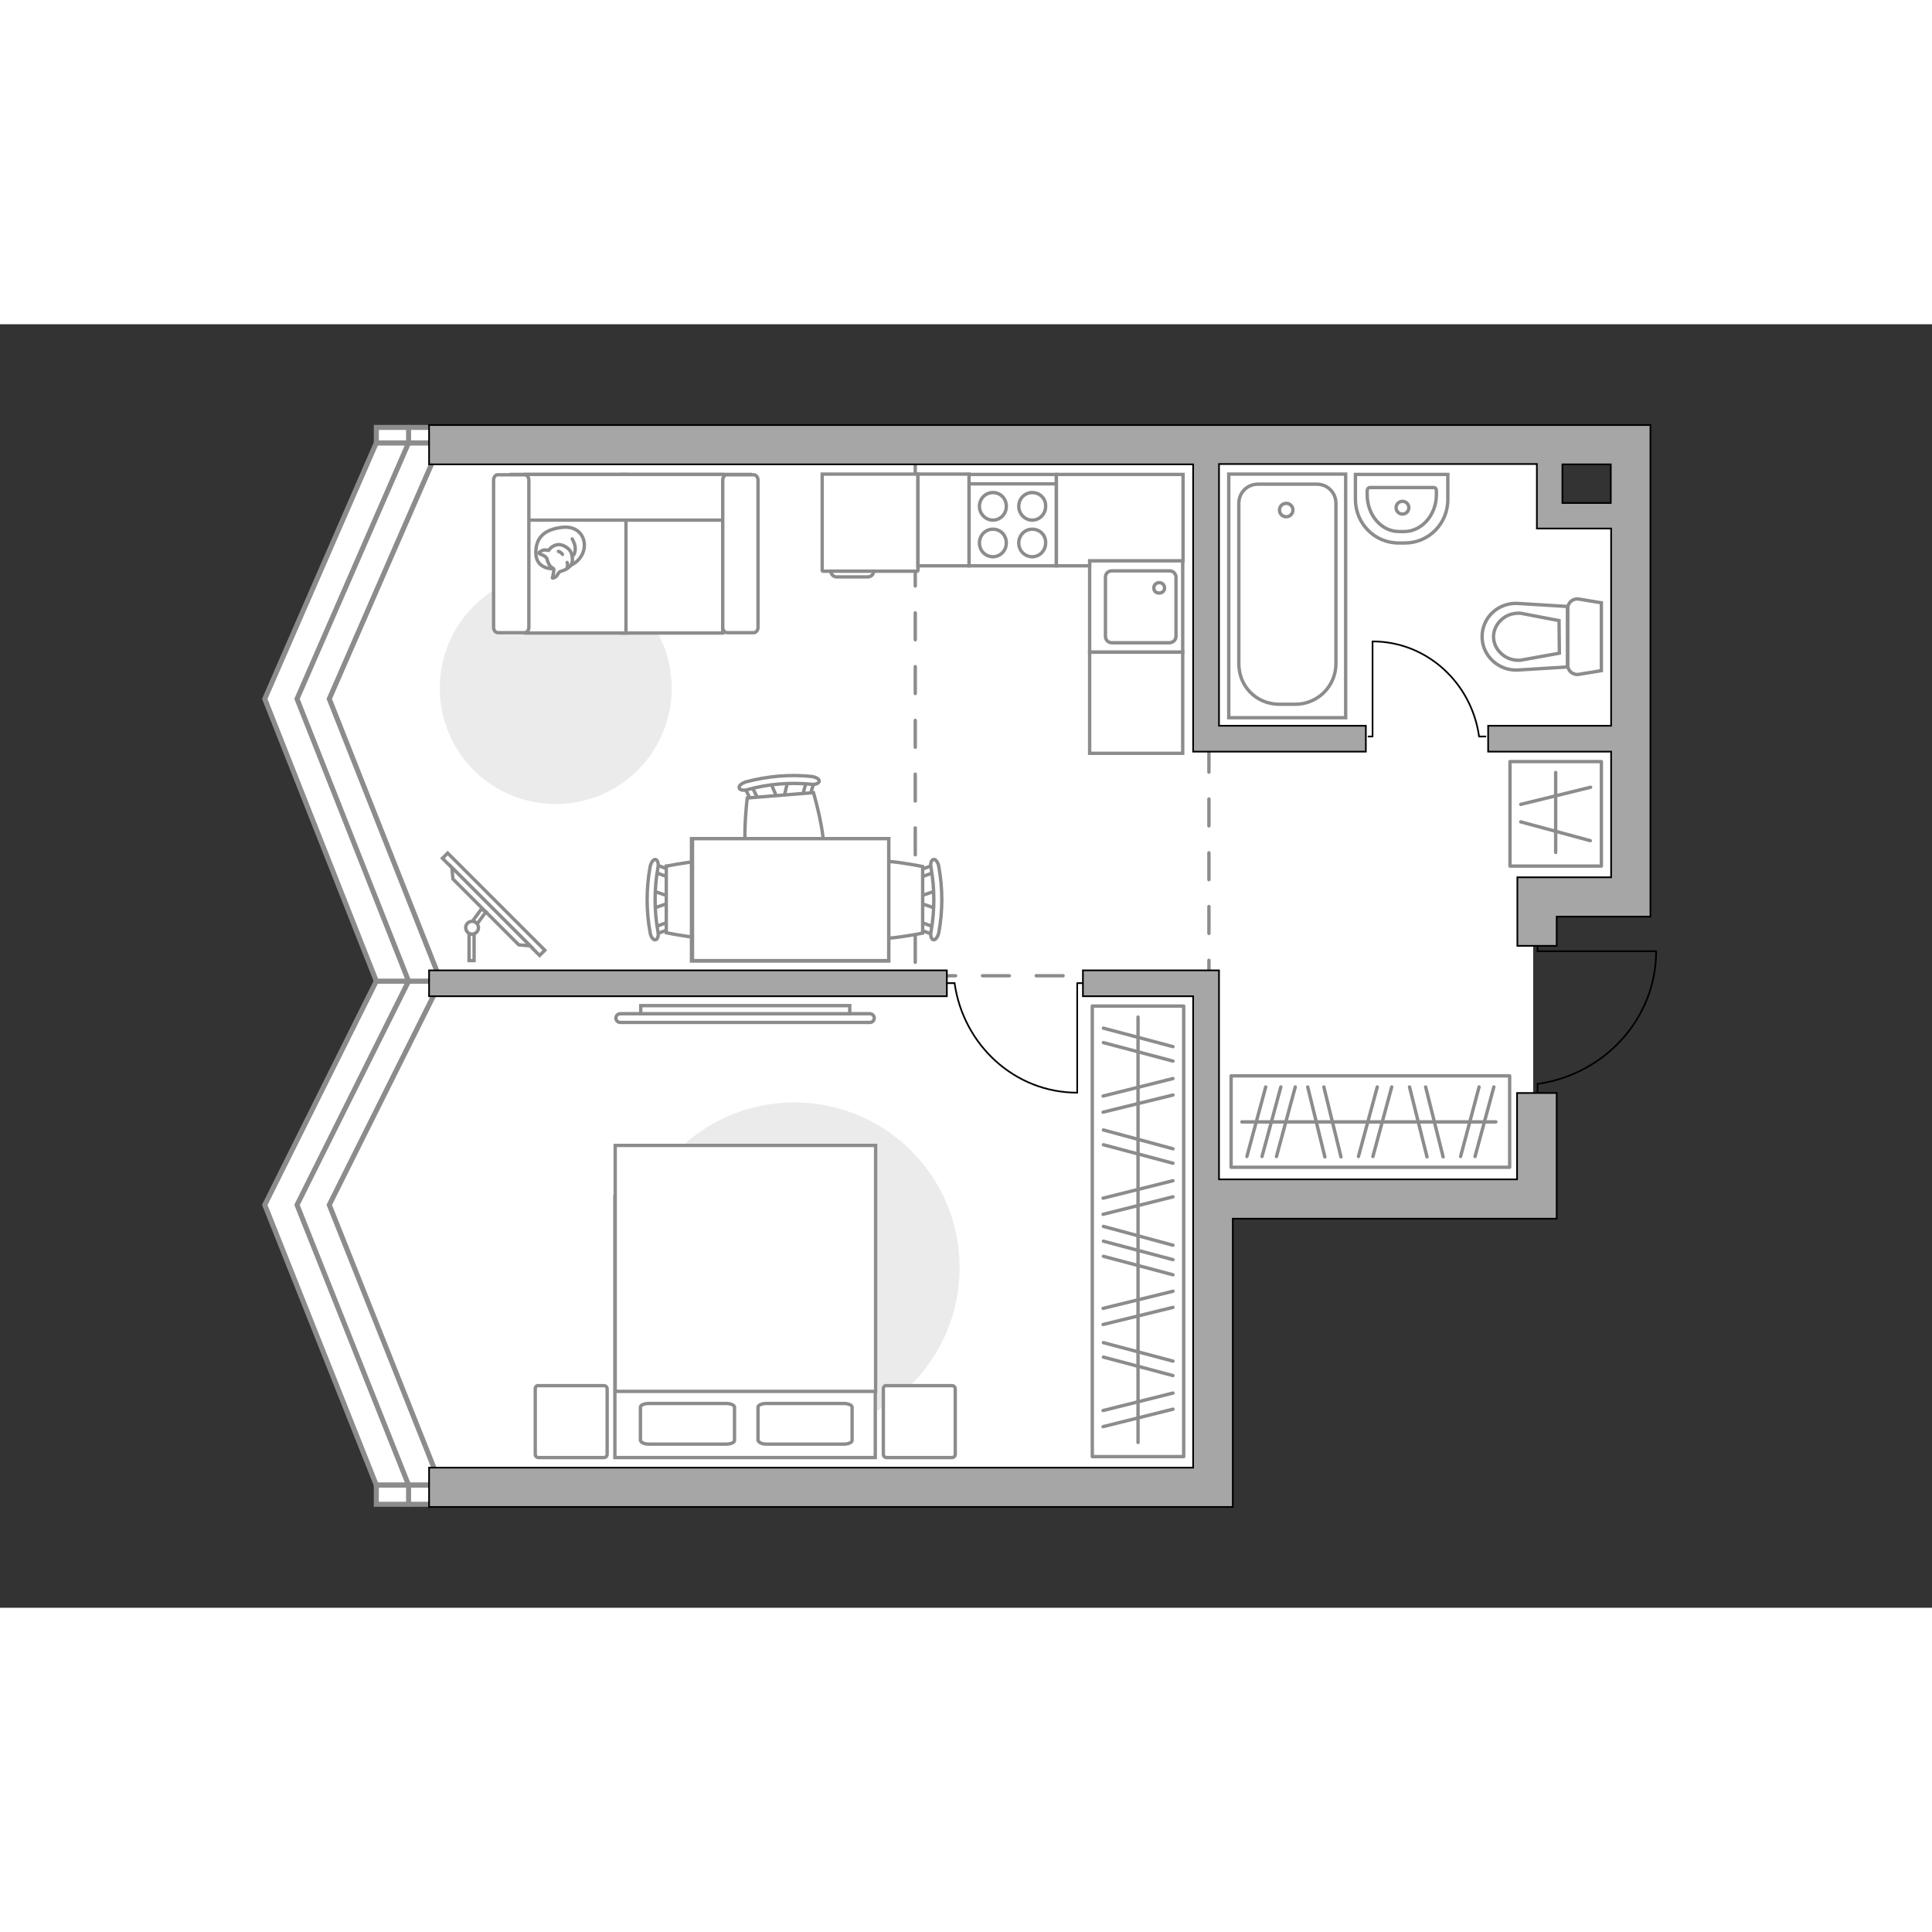 <?xml version="1.0" encoding="utf-8"?>
<!-- Generator: Adobe Illustrator 27.2.0, SVG Export Plug-In . SVG Version: 6.00 Build 0)  -->
<svg version="1.1" xmlns="http://www.w3.org/2000/svg" xmlns:xlink="http://www.w3.org/1999/xlink" x="0px" y="0px"
	 viewBox="0 0 575 382" style="enable-background:new 0 0 575 382;" xml:space="preserve" width="200" height="200">
<rect x="0" y="0" width="575" height="382" fill="#333333" stroke="none"/>
<style type="text/css">
	.st0{fill:#FFFFFF;}
	.st1{fill:#FFFFFF;stroke:#8C8C8C;stroke-width:1.5;stroke-linecap:round;stroke-miterlimit:10;}
	.st2{fill:none;stroke:#8C8C8C;stroke-width:1.5;stroke-miterlimit:10;}
	.st3{fill:#FFFFFF;stroke:#8C8C8C;stroke-miterlimit:10;}
	.st4{fill:none;stroke:#000000;stroke-width:0.5;stroke-linecap:round;stroke-linejoin:round;stroke-miterlimit:10;}
	.st5{fill:none;stroke:#8C8C8C;stroke-linecap:round;stroke-linejoin:round;stroke-miterlimit:10;stroke-dasharray:8;}
	.st6{fill:#A6A6A6;stroke:#000000;stroke-width:0.5;stroke-miterlimit:10;}
	.st7{fill:none;stroke:#8C8C8C;stroke-linecap:round;stroke-linejoin:round;stroke-miterlimit:10;}
	.st8{fill:#EBEBEB;}
	.st9{fill:#FFFFFF;stroke:#8C8C8C;stroke-linecap:round;stroke-linejoin:round;stroke-miterlimit:10;}
</style>
<g id="bg_1_">
	<polygon class="st0" points="456.3,180.5 456.3,259.7 359.4,259.7 359.4,343.7 132.2,343.7 126.3,343.7 110.5,309.9 89.2,264.2 
		126.8,196 89.6,112.4 106.8,77.1 127.7,31.8 440.9,31.8 440.9,33.7 461.2,33.7 461.2,56.4 484.6,56.4 484.6,170.7 455.3,170.7 	"/>
</g>
<g id="windows_1_">
	<g>
		<polygon class="st1" points="131.2,195.5 112,195.5 78.8,262.1 112,345.5 131.2,345.5 98,262.1 		"/>
		<polyline class="st2" points="121.6,195.5 88.4,262.1 121.6,345.5 		"/>
		<rect x="112" y="345.5" class="st1" width="19.2" height="5.7"/>
		<line class="st1" x1="121.6" y1="351.2" x2="121.6" y2="345.5"/>
	</g>
	<g>
		<polygon class="st1" points="131.2,35.3 112,35.3 78.8,111.5 112,195.5 131.2,195.5 98,111.5 		"/>
		<polyline class="st2" points="121.6,35.3 88.4,111.5 121.6,195.5 		"/>
		<rect x="112" y="30.7" class="st1" width="19.2" height="4.6"/>
		<line class="st1" x1="121.6" y1="30.7" x2="121.6" y2="35.3"/>
	</g>
</g>
<g id="plan">
	<g>
		<path id="Vector_134_00000108307857557150681580000012409576293310388915_" class="st3" d="M418.2,65.1h-2
			c-7.1,0-12.8-5.8-12.8-13v-7.4l27.5,0V52C431,59.3,425.2,65.1,418.2,65.1z"/>
		<path id="Vector_133_00000006708147380399546980000016278742742317251488_" class="st3" d="M417.9,61.7l-1.5,0
			c-5.3,0-9.5-4.9-9.5-11v-1.1c0-0.5,0.3-1,0.8-1h19c0.5,0,0.8,0.4,0.8,1v1.1C427.5,56.8,423.1,61.7,417.9,61.7z"/>
		<circle class="st3" cx="417.4" cy="54.6" r="1.9"/>
	</g>
	<g>
		<path id="wc_00000044896221875588844990000012797749431316933035_" class="st3" d="M452.5,99.9"/>
		<g id="Group_26_00000047061758688290361510000012108940857872609954_">
			<path id="Vector_130_00000088092410123265215180000000302958762424804765_" class="st3" d="M466.6,101.5l0-17
				c0-1.7,1.6-3,3.3-2.7l6.7,1.1l0,20.2l-6.7,1.1C468.2,104.5,466.6,103.2,466.6,101.5z"/>
			<path id="Vector_131_00000041998858586990040630000007688642648357962173_" class="st3" d="M441.1,93c0-5.8,4.9-10.3,10.8-9.9
				l14.6,0.9v18l-14.6,0.9C446.1,103.3,441.1,98.7,441.1,93z"/>
			<path id="Vector_132_00000181051977257609322480000006422932222124734628_" class="st3" d="M464,88.2L452.5,86
				c-2.1-0.1-4.1,0.5-5.6,1.9c-1.5,1.3-2.4,3.2-2.4,5.1s0.9,3.8,2.4,5.1c1.5,1.4,3.5,2,5.6,1.9l11.6-2.1L464,88.2z"/>
		</g>
	</g>
	<g>
		<g>
			<path id="Vector_135_00000018235787862950849210000000326318385865847218_" class="st3" d="M365.7,117.1l0-72.5l34.8,0l0,72.5
				L365.7,117.1z"/>
			<path id="Vector_136_00000175309466978012300570000018029500718746956191_" class="st3" d="M385.5,113.1l-4.7,0
				c-7,0-12.1-5.4-12.1-12.1l0-47.7c0-3.2,2.5-5.7,5.7-5.7l17.5,0c3.2,0,5.7,2.5,5.7,5.7l0,47.7
				C397.6,107.7,392.2,113.1,385.5,113.1z"/>
		</g>
		<circle class="st3" cx="382.8" cy="55.3" r="2"/>
	</g>
	<g>
		<path id="Vector_142_00000166663624827987787670000011504213728821943450_" class="st3" d="M288.4,71.9l26,0V44.7l-26,0V71.9z"/>
		<g id="Group_28_00000109005126684050460950000006741803377693229952_">
			<g id="Group_29_00000141413266360172956690000008840459218519960964_">
				<path id="Vector_143_00000025416964038556376580000008225422914720014980_" class="st3" d="M307.2,61c-2.2,0-4,1.8-4,4.1
					c0,2.3,1.8,4.1,4,4.1c2.2,0,4-1.8,4-4.1C311.3,62.8,309.5,61,307.2,61z"/>
				<path id="Vector_144_00000010310911241601155530000003285264855255567801_" class="st3" d="M307.2,50.1c-2.2,0-4,1.8-4,4.1
					c0,2.2,1.8,4.1,4,4.1c2.2,0,4-1.8,4-4.1C311.3,51.9,309.5,50.1,307.2,50.1z"/>
			</g>
			<g id="Group_30_00000026122352843163258340000008487774185820793752_">
				<path id="Vector_145_00000052076404489198427640000014369805235134950820_" class="st3" d="M295.5,61c-2.2,0-4,1.8-4,4.1
					c0,2.3,1.8,4.1,4,4.1c2.2,0,4-1.8,4-4.1C299.5,62.8,297.8,61,295.5,61z"/>
				<path id="Vector_146_00000023268655205686097400000007564467771138735506_" class="st3" d="M295.5,50.1c-2.2,0-4,1.8-4,4.1
					c0,2.2,1.8,4.1,4,4.1c2.2,0,4-1.8,4-4.1C299.5,51.9,297.8,50.1,295.5,50.1z"/>
			</g>
		</g>
		<path id="Vector_147_00000103955106605527088840000008533296824191622037_" class="st3" d="M314.4,47.5l-25.7,0"/>
	</g>
	<g>
		<g id="Group_27_00000088846249857819682430000008395986670263933877_">
			<path id="Vector_140_00000007386978789019483760000003631111649137784707_" class="st3" d="M324.3,70.3l0,27.3l27.7,0l0-27.3
				L324.3,70.3z"/>
		</g>
		<path id="Vector_141_00000162342173668060951900000000497118679132110754_" class="st3" d="M350,92.9l0-17.6c0-1-0.8-1.9-1.9-1.9
			l-17.2,0c-1.1,0-1.9,0.8-1.9,1.9l0,17.6c0,1,0.8,1.9,1.9,1.9l17.2,0C349.2,94.7,350,93.9,350,92.9z"/>
		<path id="Vector_139_00000171711982792440010450000005005255514964236962_" class="st3" d="M343.4,78.5c0-0.9,0.7-1.6,1.6-1.6
			c0.9,0,1.6,0.7,1.6,1.6c0,0.9-0.7,1.5-1.6,1.5C344,80,343.4,79.4,343.4,78.5z"/>
	</g>
	<g id="Group_34_00000139264360684382843580000016016117935586119817_">
		<path id="Vector_158_00000096772404007780592060000009016402888091787956_" class="st4" d="M492.8,186.6l-35.2,0v-1.5"/>
		<path id="Vector_159_00000046304628949428356500000006463246731757223576_" class="st4" d="M457.6,228.5v-2.4"/>
		<path id="Vector_160_00000096767506378547329800000000303596383768119455_" class="st4" d="M457.6,226.1
			c19.9-2.8,35.3-19.4,35.3-39.5"/>
	</g>
	<polyline class="st5" points="359.8,125.3 359.8,193.9 272.4,193.9 272.4,38.7 	"/>
	<g>
		<polygon class="st6" points="451.5,254.5 362.8,254.5 362.8,192.3 355.1,192.3 355.1,192.3 322.3,192.3 322.3,200 355.1,200 
			355.1,254.5 355.1,254.5 355.1,266.2 355.1,266.2 355.1,340.3 127.7,340.3 127.7,352 355.1,352 355.1,352 366.9,352 366.9,266.2 
			463.3,266.2 463.3,260.3 463.3,228.8 451.5,228.8 		"/>
		<path class="st6" d="M491.2,164.7l0-134.7h-1.7l-361.8,0v11.7l227.4,0l0,84.2h0v1.3l51.4,0l0-7.7l-43.7,0l0-77.9l94.6,0l0,19.2
			h2.3v0l19.8,0l0,58.7l-36.6,0l0,7.7l36.6,0v37.4h-25.5v0h-2.4v20.4h11.7v-8.7h27.9V164.7L491.2,164.7z M465,53.2l0-11.5h14.4v11.5
			L465,53.2z"/>
		<rect x="127.7" y="192.3" class="st6" width="154.1" height="7.7"/>
	</g>
</g>
<g id="furniture_1_">
	<g id="Group_34_00000176745324059885454250000018089781141569118617_">
		<path id="Vector_158_00000023272358880431449320000012405321431552411795_" class="st4" d="M408.5,94.5l0,28.2l-1.2,0"/>
		<path id="Vector_159_00000023250398274900918720000001872937513727331205_" class="st4" d="M442.1,122.7h-1.9"/>
		<path id="Vector_160_00000021804127993974791020000012589884446531963317_" class="st4" d="M440.2,122.7
			c-2.2-15.9-15.5-28.3-31.7-28.3"/>
	</g>
	<g id="Group_34_00000123422229928980456000000008717456371908740243_">
		<path id="Vector_158_00000147898553863456818540000007520967345900125357_" class="st4" d="M320.6,228.7l0-32.6l1.4,0"/>
		<path id="Vector_159_00000004508100426973676970000010488263474964585881_" class="st4" d="M281.9,196.1h2.2"/>
		<path id="Vector_160_00000000194516603288327620000000171952251502064286_" class="st4" d="M284.1,196.1
			c2.6,18.4,17.9,32.6,36.5,32.6"/>
	</g>
	<rect x="366.4" y="223.7" class="st7" width="82.9" height="27.2"/>
	<line class="st7" x1="409.9" y1="227" x2="404.3" y2="247.7"/>
	<line class="st7" x1="414.2" y1="227" x2="408.6" y2="247.7"/>
	<line class="st7" x1="381.2" y1="227" x2="375.6" y2="247.7"/>
	<line class="st7" x1="376.7" y1="227" x2="371.1" y2="247.7"/>
	<line class="st7" x1="385.5" y1="227" x2="379.9" y2="247.7"/>
	<line class="st7" x1="394" y1="227" x2="399.1" y2="247.8"/>
	<line class="st7" x1="389.2" y1="227" x2="394.3" y2="247.8"/>
	<line class="st7" x1="440.2" y1="227" x2="434.7" y2="247.7"/>
	<line class="st7" x1="444.6" y1="227" x2="439" y2="247.7"/>
	<line class="st7" x1="424.3" y1="227" x2="429.5" y2="247.8"/>
	<line class="st7" x1="419.5" y1="227" x2="424.7" y2="247.8"/>
	<line class="st7" x1="369.6" y1="237.4" x2="445.2" y2="237.4"/>
	
		<rect x="271.6" y="256.3" transform="matrix(6.123234e-17 -1 1 6.123234e-17 68.789 608.619)" class="st7" width="134.1" height="27.2"/>
	<line class="st7" x1="328.4" y1="244.2" x2="349.1" y2="249.7"/>
	<line class="st7" x1="328.4" y1="239.8" x2="349.1" y2="245.4"/>
	<line class="st7" x1="328.4" y1="272.9" x2="349.1" y2="278.4"/>
	<line class="st7" x1="328.4" y1="277.4" x2="349.1" y2="282.9"/>
	<line class="st7" x1="328.4" y1="268.5" x2="349.1" y2="274.1"/>
	<line class="st7" x1="328.3" y1="260.1" x2="349.1" y2="254.9"/>
	<line class="st7" x1="328.3" y1="264.9" x2="349.1" y2="259.7"/>
	<line class="st7" x1="328.4" y1="213.8" x2="349.1" y2="219.3"/>
	<line class="st7" x1="328.4" y1="209.5" x2="349.1" y2="215"/>
	<line class="st7" x1="328.3" y1="229.7" x2="349.1" y2="224.5"/>
	<line class="st7" x1="328.3" y1="234.5" x2="349.1" y2="229.4"/>
	<line class="st7" x1="328.4" y1="307.4" x2="349.1" y2="312.9"/>
	<line class="st7" x1="328.4" y1="303.1" x2="349.1" y2="308.6"/>
	<line class="st7" x1="328.3" y1="323.3" x2="349.1" y2="318.1"/>
	<line class="st7" x1="328.3" y1="328.1" x2="349.1" y2="322.9"/>
	<line class="st7" x1="328.3" y1="292.9" x2="349.1" y2="287.8"/>
	<line class="st7" x1="328.3" y1="297.7" x2="349.1" y2="292.6"/>
	<line class="st7" x1="338.7" y1="332.8" x2="338.7" y2="206.2"/>
	
		<rect x="447.4" y="132.1" transform="matrix(-1.836970e-16 1 -1 -1.836970e-16 608.704 -317.237)" class="st7" width="31.1" height="27.2"/>
	<line class="st7" x1="473.3" y1="153.7" x2="452.6" y2="148.1"/>
	<line class="st7" x1="473.4" y1="137.8" x2="452.6" y2="142.9"/>
	<line class="st7" x1="463" y1="133.4" x2="463" y2="157.2"/>
	<path id="Vector_00000171707378920275936370000009062775833604372644_" class="st8" d="M285.6,280.8c0-27.2-22-49.2-49.2-49.2
		s-49.2,22-49.2,49.2s22,49.2,49.2,49.2S285.6,308,285.6,280.8z"/>
	<g>
		<path id="Vector_98_00000082356203429020743790000002924687944522364572_" class="st3" d="M260.5,259.7h-77.5v77.6h77.5V259.7z"/>
		<path id="Vector_99_00000008845110727170223720000003415310954738231209_" class="st3" d="M183.1,244.4h77.5v73.2h-68.3h-9.2v-9.9
			V244.4z"/>
		<path id="Vector_100_00000085939408207301442000000004151987231473184187_" class="st7" d="M228.1,333.3h23c1.4,0,2.5-0.5,2.5-1.1
			v-9.9c0-0.6-1.1-1.1-2.5-1.1h-23c-1.4,0-2.5,0.5-2.5,1.1v9.9C225.8,332.8,226.8,333.3,228.1,333.3z"/>
		<path id="Vector_101_00000005976761625458755080000014731814012635523503_" class="st7" d="M193.1,333.3h23c1.4,0,2.5-0.5,2.5-1.1
			v-9.9c0-0.6-1.1-1.1-2.5-1.1h-23c-1.4,0-2.5,0.5-2.5,1.1v9.9C190.8,332.8,191.7,333.3,193.1,333.3z"/>
	</g>
	<path id="Vector_5_00000111161463942348059680000000738671889190096313_" class="st9" d="M159.3,316.9v19.4c0,0.6,0.4,1,1,1h19.4
		c0.6,0,1-0.4,1-1v-19.4c0-0.6-0.4-1-1-1h-19.4C159.7,315.8,159.3,316.2,159.3,316.9z"/>
	<path id="Vector_5_00000067209700240489387000000018273090307917035407_" class="st9" d="M262.9,316.9v19.4c0,0.6,0.4,1,1,1h19.4
		c0.6,0,1-0.4,1-1v-19.4c0-0.6-0.4-1-1-1h-19.4C263.3,315.8,262.9,316.2,262.9,316.9z"/>
	<g>
		<path class="st3" d="M258.9,205.2c0.7,0,1.3,0.6,1.3,1.3c0,0.7-0.6,1.3-1.3,1.3l-74.3,0c-0.7,0-1.3-0.6-1.3-1.3s0.6-1.3,1.3-1.3
			L258.9,205.2z"/>
		<rect x="190.7" y="202.8" class="st3" width="62.2" height="2.4"/>
	</g>
	<path id="Vector_00000057851129391905771480000007174192107919204235_" class="st8" d="M130.9,108.3c0,19.1,15.4,34.5,34.5,34.5
		s34.5-15.4,34.5-34.5s-15.4-34.5-34.5-34.5S130.9,89.2,130.9,108.3z"/>
	<g>
		<path id="Vector_55_00000010297957180939708350000002516439285079710354_" class="st3" d="M215.1,44.7h-29.9v47.2h29.9V44.7z"/>
		<path id="Vector_56_00000049179493974369288880000009600098341275009187_" class="st3" d="M186.3,44.7h-29.9v47.2h29.9V44.7z"/>
		<path id="Vector_57_00000164515571852013193640000006463795516539480708_" class="st3" d="M220.4,58.3l2.8-13.6h-71v13.6H220.4z"
			/>
		<path id="Vector_58_00000163031270050849745850000011998666240779366281_" class="st3" d="M215.1,46.4v43.8c0,0.9,0.6,1.6,1.3,1.6
			h7.9c0.7,0,1.3-0.7,1.3-1.6V46.4c0-0.9-0.6-1.6-1.3-1.6h-7.9C215.7,44.7,215.1,45.5,215.1,46.4z"/>
		<path id="Vector_59_00000012441850231668233990000009850120759929668534_" class="st3" d="M146.9,46.4v43.8c0,0.9,0.6,1.6,1.3,1.6
			h7.9c0.7,0,1.3-0.7,1.3-1.6V46.4c0-0.9-0.6-1.6-1.3-1.6h-7.9C147.5,44.7,146.9,45.5,146.9,46.4z"/>
		<g>
			<path class="st9" d="M164.7,72.8c0,0-5,0.2-5.2-4.4s2.2-7.2,7.4-7.9c5.2-0.8,7.6,2.9,6.9,6.5C173,70.5,169.7,72.8,164.7,72.8z"/>
			<path class="st9" d="M162.7,69.6c0,0-0.5-0.7-1.5-1c-0.9-0.3-0.8-0.6-0.8-0.6s0.9-1,2.2-0.8c0.7,0.1,0.7,0.1,0.7,0.1
				s0.9-1.5,2.7-1.7c1.7-0.2,3.6,1.3,4,2.4c0.4,1.1,0.6,2.8-0.1,3.7c-0.6,0.9-2,1.6-2.9,1.8c-0.9,0.2-1.1,1.5-1.8,1.8
				c-0.8,0.4-0.8,0.2-0.8,0.2s0.6-2.3,0.4-2.7C164.6,72.4,163.5,72.7,162.7,69.6z"/>
			<path class="st9" d="M167.4,68.5c0,0-0.3-0.6-1.2-0.9"/>
			<path class="st9" d="M168.8,70.9c0,0,0.3,0.7,0,1.3"/>
			<path class="st7" d="M170.3,69c0,0,0.8-0.2,0.9-2c0.1-1.5-0.9-3.1-0.9-3.1"/>
		</g>
	</g>
	<g>
		<path id="Vector_8_00000115496758074305314550000009394662954836952211_" class="st3" d="M244.9,73.5l28.1,0
			c0.1,0,0.2-0.1,0.2-0.2l0-28.7l-28.5,0l0,28.7C244.7,73.4,244.8,73.5,244.9,73.5z"/>
		<path id="Vector_9_00000163778725608846161690000016132545366542154405_" class="st3" d="M260,73.5l-12.7,0c0,1,0.8,1.7,1.7,1.7
			l9.3,0C259.2,75.2,260,74.5,260,73.5z"/>
	</g>
	<rect x="273.2" y="44.6" class="st3" width="15.2" height="27.3"/>
	<polygon class="st3" points="333.1,44.7 327.2,44.7 314.4,44.7 314.4,71.9 324.3,71.9 324.3,70.4 352.1,70.4 352.1,44.7 	"/>
	<rect x="324.3" y="97.6" class="st3" width="27.7" height="30.1"/>
	<g>
		
			<rect x="126.5" y="171.4" transform="matrix(-0.707 -0.707 0.707 -0.707 128.852 398.479)" class="st3" width="40.9" height="2.2"/>
		<polygon class="st3" points="134.8,165.1 154.4,184.7 157.8,185 134.5,161.7 		"/>
		<g>
			<path class="st3" d="M140.5,181.5c-0.3,0-0.6-0.1-0.9-0.2v8.1h1.5v-8C140.9,181.5,140.7,181.5,140.5,181.5z"/>
			<path class="st3" d="M140.6,177.7c0.6,0,1.1,0.3,1.4,0.8l2.6-3.6l-1.3-0.9L140.6,177.7z"/>
		</g>
		<circle class="st3" cx="140.5" cy="179.6" r="1.9"/>
	</g>
	<g>
		<g id="Group_2_00000035507036475472716730000002441435838886088102_">
			<g id="Group_3_00000072964372370599048600000002180600703753833091_">
				<path id="Vector_10_00000016792032825603454740000000071775247710827678_" class="st3" d="M278.6,173.9l-5.6-1.9v-1.5l5.6-1.9
					V173.9z"/>
			</g>
			<g id="Group_4_00000087399963155785488480000015684744779778639760_">
				<path id="Vector_11_00000011732442532530267690000015680306842276481470_" class="st3" d="M273.3,163.4c0-0.5,0.3-0.9,0.6-1
					l4.5-1.7c0.4-0.2,0.8,0.2,0.9,0.8c0.1,0.6-0.2,1.2-0.5,1.3l-4.5,1.7c-0.4,0.2-0.8-0.2-0.9-0.8
					C273.3,163.6,273.3,163.5,273.3,163.4z"/>
			</g>
			<g id="Group_5_00000011710894510816537520000004172656856508724415_">
				<path id="Vector_12_00000168805116583504409670000003240743239802538931_" class="st3" d="M273.3,179.1c0-0.1,0-0.2,0-0.3
					c0.1-0.6,0.5-0.9,0.9-0.8l4.5,1.7c0.4,0.2,0.7,0.8,0.5,1.4c-0.1,0.6-0.5,0.9-0.9,0.8l-4.5-1.7
					C273.5,180,273.3,179.6,273.3,179.1z"/>
			</g>
			<path id="Vector_13_00000165950475438176714500000000879736842865759123_" class="st3" d="M251.4,181.2c-3.5-3.5-3.5-16.3,0-19.8
				c4.1-4.1,23.2,0,23.2,0v19.8C274.6,181.2,255.5,185.3,251.4,181.2z"/>
			<path id="Vector_14_00000042004207505734698900000003978294289141708223_" class="st3" d="M277.1,180.7c1.1-6.2,1.1-12.7,0-18.9
				c-0.3-1.3,0.1-2.4,0.7-2.5c0.6-0.2,1.4,0.8,1.6,2.1c1.2,6.5,1.2,13.2,0,19.7c-0.3,1.3-1,2.2-1.6,2.1
				C277.2,183.1,276.8,181.9,277.1,180.7z"/>
		</g>
		<g id="Group_2_00000013915239222139412410000011711937054701356982_">
			<g id="Group_3_00000111901488299141783610000015689741904181660853_">
				<path id="Vector_10_00000011737534421854460820000000640823398365897906_" class="st3" d="M194.2,168.6l5.6,1.9v1.5l-5.6,1.9
					V168.6z"/>
			</g>
			<g id="Group_4_00000157291004982163647000000003862369899231813275_">
				<path id="Vector_11_00000085942591162364331300000004484806585477215405_" class="st3" d="M199.6,179.1c0,0.5-0.3,0.9-0.6,1
					l-4.5,1.7c-0.4,0.2-0.8-0.2-0.9-0.8c-0.1-0.6,0.2-1.2,0.5-1.3l4.5-1.7c0.4-0.2,0.8,0.2,0.9,0.8
					C199.6,178.9,199.6,179,199.6,179.1z"/>
			</g>
			<g id="Group_5_00000076573408329332879220000012968144346521623950_">
				<path id="Vector_12_00000134929740752629921430000006240625487629908660_" class="st3" d="M199.6,163.4c0,0.1,0,0.2,0,0.3
					c-0.1,0.6-0.5,0.9-0.9,0.8l-4.5-1.7c-0.4-0.2-0.7-0.8-0.5-1.4c0.1-0.6,0.5-0.9,0.9-0.8l4.5,1.7
					C199.3,162.4,199.6,162.9,199.6,163.4z"/>
			</g>
			<path id="Vector_13_00000177468027325540085630000001023004907970796474_" class="st3" d="M221.5,161.3c3.5,3.5,3.5,16.3,0,19.8
				c-4.1,4.1-23.2,0-23.2,0v-19.8C198.3,161.3,217.4,157.2,221.5,161.3z"/>
			<path id="Vector_14_00000172439687699110926580000007997678286569725357_" class="st3" d="M195.8,161.8c-1.1,6.2-1.1,12.7,0,18.9
				c0.3,1.3-0.1,2.4-0.7,2.5c-0.6,0.2-1.4-0.8-1.6-2.1c-1.2-6.5-1.2-13.2,0-19.7c0.3-1.3,1-2.2,1.6-2.1
				C195.7,159.4,196.1,160.5,195.8,161.8z"/>
		</g>
		<g id="Group_2_00000131344665755905605190000008805354863926793124_">
			<g id="Group_3_00000011717835292252252420000006913751911932382372_">
				<path id="Vector_10_00000128443379282064559480000006143985426986542734_" class="st3" d="M234.5,135.9l-1.4,5.7l-1.5,0.1
					l-2.3-5.4L234.5,135.9z"/>
			</g>
			<g id="Group_4_00000093143007386395788410000003979264569727815848_">
				<path id="Vector_11_00000131362786922962652750000012792398802809002155_" class="st3" d="M224.5,142.2c-0.5,0-1-0.2-1-0.5
					l-2.1-4.3c-0.2-0.4,0.1-0.8,0.7-1c0.6-0.2,1.2,0.1,1.3,0.4l2.1,4.3c0.2,0.4-0.1,0.8-0.7,1C224.6,142.1,224.6,142.1,224.5,142.2z
					"/>
			</g>
			<g id="Group_5_00000049206817363390963150000016437536536892086972_">
				<path id="Vector_12_00000139268024532730411880000013039966442447488182_" class="st3" d="M240.1,140.9c-0.1,0-0.2,0-0.3,0
					c-0.6-0.1-1-0.4-0.9-0.9l1.3-4.6c0.1-0.5,0.7-0.7,1.3-0.6c0.6,0.1,1,0.4,0.9,0.9l-1.3,4.6C241,140.5,240.6,140.8,240.1,140.9z"
					/>
			</g>
			<path id="Vector_13_00000154427637373151061430000005428224018367502739_" class="st3" d="M244,162.5c-3.2,3.8-16,4.8-19.7,1.6
				c-4.4-3.8-1.9-23.1-1.9-23.1l19.7-1.6C242.1,139.4,247.7,158.1,244,162.5z"/>
			<path id="Vector_14_00000028305007183479084230000013105253869007893669_" class="st3" d="M241.4,136.9
				c-6.3-0.6-12.7-0.1-18.9,1.6c-1.2,0.4-2.4,0.1-2.5-0.5c-0.2-0.6,0.7-1.4,2-1.8c6.4-1.7,13.1-2.3,19.6-1.6
				c1.3,0.2,2.3,0.8,2.2,1.4C243.8,136.6,242.7,137.1,241.4,136.9z"/>
		</g>
		<g>
			<path id="Vector_35_00000031912268298237486390000006166636608149297552_" class="st3" d="M205.8,189.4v-36.3h58.7v29.4v7H205.8z
				"/>
			<path class="st3" d="M206.1,153.1v36.3h58.4v-36.3H206.1z"/>
		</g>
	</g>
</g>
<g id="points">
	<path id="h1" class="st6" d="M405.8,184.3"/>
	<path id="s1" class="st6" d="M421.7,99.4"/>
	<path id="k1" class="st6" d="M252.7,125.5"/>
	<path id="r1" class="st6" d="M222.6,278.7"/>
	<path id="g1" class="st6" d="M383.9,237.4"/>
</g>
</svg>
